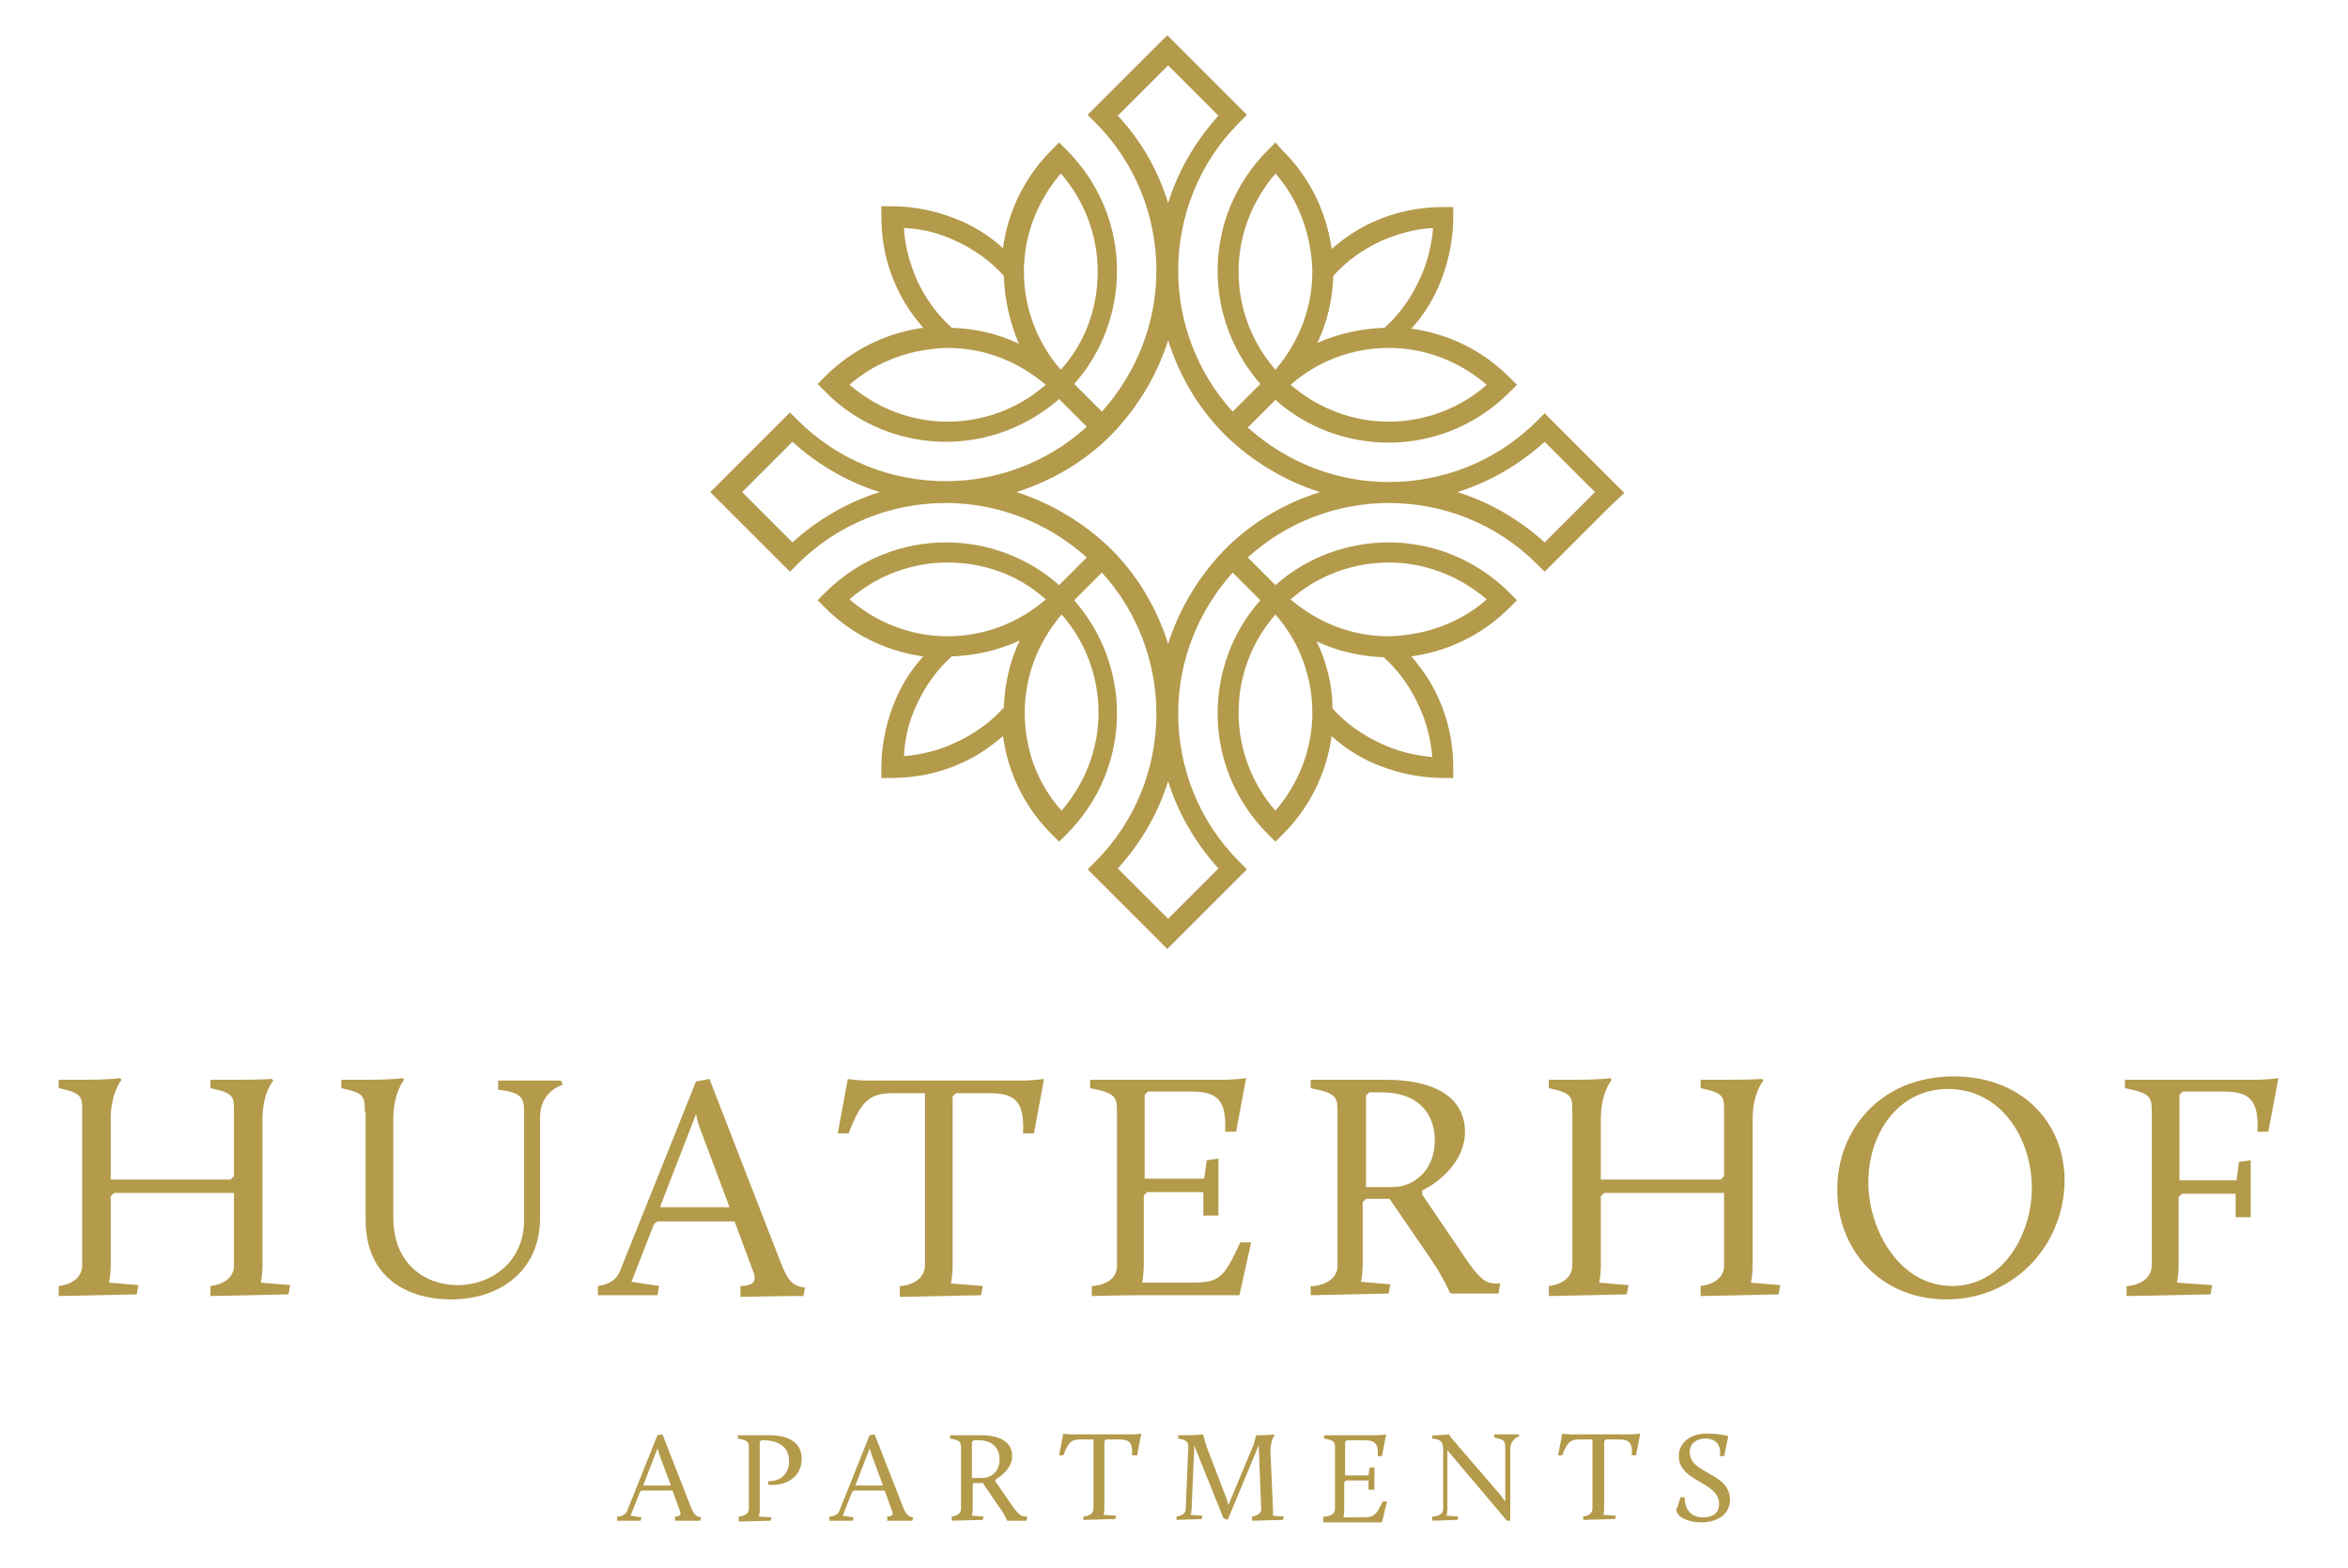 <?xml version="1.0" encoding="utf-8"?>
<!-- Generator: Adobe Illustrator 27.9.0, SVG Export Plug-In . SVG Version: 6.00 Build 0)  -->
<svg version="1.1" id="Ebene_1" xmlns="http://www.w3.org/2000/svg" xmlns:xlink="http://www.w3.org/1999/xlink" x="0px" y="0px"
	 viewBox="0 0 280 187" style="enable-background:new 0 0 280 187;" xml:space="preserve">
<style type="text/css">
	.st0{fill:#B49A4B;}
</style>
<g>
	<path class="st0" d="M101.3,45.9c3.4,2.9,7.5,4.4,11.7,4.4c4.2,0,8.4-1.5,11.7-4.4c-3.4-2.9-7.5-4.4-11.7-4.4v0
		C108.8,41.6,104.6,43,101.3,45.9L101.3,45.9z M139.3,109.6l6-6c-2.8-3.1-4.8-6.6-6-10.4c-1.2,3.8-3.2,7.3-6,10.4L139.3,109.6z
		 M139.3,76.8c1.3-4.1,3.6-8,6.8-11.3c3.3-3.3,7.2-5.5,11.3-6.8c-4.1-1.3-8-3.6-11.3-6.8c-3.3-3.3-5.5-7.2-6.8-11.3
		c-1.3,4.1-3.6,8-6.8,11.3c-3.3,3.3-7.2,5.5-11.3,6.8c4.1,1.3,8,3.6,11.3,6.8C135.8,68.8,138,72.7,139.3,76.8L139.3,76.8z
		 M173.8,58.7c3.8,1.2,7.3,3.2,10.4,6l6-6l-6-6C181.1,55.5,177.6,57.5,173.8,58.7L173.8,58.7z M191.9,60.5l-7.7,7.7l-0.9-0.9
		c-4.9-4.9-11.3-7.3-17.7-7.3c-6,0-12.1,2.2-16.8,6.5l3.3,3.3l0,0c3.8-3.4,8.7-5.1,13.5-5.1c5.2,0,10.4,2,14.4,6l0.9,0.9l-0.9,0.9
		c-3.3,3.3-7.4,5.2-11.7,5.8c1.3,1.5,2.4,3.1,3.2,4.9h0c1.2,2.6,1.8,5.4,1.8,8.4v1.2h-1.2c-3,0-5.9-0.7-8.4-1.8v0
		c-1.8-0.8-3.5-1.9-4.9-3.2c-0.6,4.3-2.5,8.4-5.8,11.7l-0.9,0.9l-0.9-0.9c-4-4-6-9.2-6-14.4c0-4.8,1.7-9.7,5.1-13.5l0,0l-3.3-3.3
		c-4.3,4.8-6.5,10.8-6.5,16.8c0,6.4,2.4,12.8,7.3,17.7l0.9,0.9l-7.7,7.7l-0.9,0.9l-0.9,0.9l-1.8-1.8l-7.7-7.7l0.9-0.9
		c4.9-4.9,7.3-11.3,7.3-17.7c0-6-2.2-12.1-6.5-16.8l-3.3,3.3l0,0c3.4,3.9,5.1,8.7,5.1,13.5c0,5.2-2,10.4-6,14.4l-0.9,0.9l-0.9-0.9
		c-3.3-3.3-5.2-7.4-5.8-11.7c-1.5,1.3-3.1,2.4-4.9,3.2l0,0c-2.6,1.2-5.4,1.8-8.4,1.8h-1.2v-1.2c0-3,0.7-5.9,1.8-8.4l0,0
		c0.8-1.8,1.9-3.5,3.2-4.9c-4.3-0.6-8.4-2.5-11.7-5.8l-0.9-0.9l0.9-0.9c4-4,9.2-6,14.4-6c4.8,0,9.7,1.7,13.5,5.1l0,0l3.3-3.3
		c-4.8-4.3-10.8-6.5-16.8-6.5c-6.4,0-12.8,2.4-17.7,7.3l-0.9,0.9l-7.7-7.7l-1.8-1.8l9.5-9.5l0.9,0.9c4.9,4.9,11.3,7.3,17.7,7.3
		c6,0,12.1-2.2,16.8-6.5l-3.3-3.3l0,0c-3.9,3.4-8.7,5.1-13.5,5.1c-5.2,0-10.5-2-14.4-6l-0.9-0.9l0.9-0.9c3.3-3.3,7.4-5.2,11.7-5.8
		c-1.3-1.5-2.4-3.1-3.2-4.9l0,0c-1.2-2.6-1.8-5.4-1.8-8.4v-1.2h1.2c3,0,5.9,0.7,8.4,1.8h0c1.8,0.8,3.5,1.9,4.9,3.2
		c0.6-4.3,2.5-8.4,5.8-11.7l0.9-0.9l0.9,0.9c4,4,6,9.2,6,14.4c0,4.8-1.7,9.7-5.1,13.5l0,0l3.3,3.3c4.3-4.8,6.5-10.8,6.5-16.8
		c0-6.4-2.4-12.8-7.3-17.7l-0.9-0.9l7.7-7.7l0.9-0.9l0.9-0.9l1.8,1.8l7.7,7.7l-0.9,0.9c-4.9,4.9-7.3,11.3-7.3,17.7
		c0,6,2.2,12.1,6.5,16.8l3.3-3.3l0,0c-3.4-3.9-5.1-8.7-5.1-13.5c0-5.2,2-10.4,6-14.4l0.9-0.9L153,18c3.3,3.3,5.2,7.4,5.8,11.7
		c1.5-1.3,3.1-2.4,4.9-3.2l0,0c2.6-1.2,5.4-1.8,8.4-1.8h1.2v1.2c0,3-0.7,5.9-1.8,8.4h0c-0.8,1.8-1.9,3.5-3.2,4.9
		c4.3,0.6,8.4,2.5,11.7,5.8l0.9,0.9l-0.9,0.9c-4,4-9.2,6-14.4,6c-4.8,0-9.7-1.7-13.5-5.1l0,0l-3.3,3.3c4.8,4.3,10.8,6.5,16.8,6.5
		c6.4,0,12.8-2.4,17.7-7.3l0.9-0.9l7.7,7.7l1.8,1.8L191.9,60.5z M158.9,84.5c1.6,1.8,3.6,3.2,5.8,4.2l0,0c1.9,0.9,3.9,1.4,6.1,1.6
		c-0.2-2.2-0.7-4.2-1.6-6.1h0c-1-2.2-2.4-4.2-4.2-5.8c-2.7-0.1-5.5-0.7-8-1.9C158.2,79,158.9,81.7,158.9,84.5L158.9,84.5z
		 M113.5,78.3c-1.8,1.6-3.2,3.6-4.2,5.8h0c-0.9,1.9-1.4,3.9-1.5,6.1c2.2-0.2,4.2-0.7,6.1-1.6l0,0c2.2-1,4.2-2.4,5.8-4.2
		c0.1-2.7,0.7-5.5,1.9-8C119,77.6,116.3,78.2,113.5,78.3L113.5,78.3z M147.7,85c0,4.2,1.5,8.4,4.4,11.7c2.9-3.4,4.4-7.5,4.4-11.7
		c0-4.2-1.5-8.4-4.4-11.7C149.2,76.6,147.7,80.8,147.7,85L147.7,85z M177.3,71.5c-3.4-2.9-7.5-4.4-11.7-4.4c-4.2,0-8.4,1.5-11.7,4.4
		c3.4,2.9,7.5,4.4,11.7,4.4C169.8,75.8,174,74.4,177.3,71.5L177.3,71.5z M88.5,58.7l6,6c3.1-2.8,6.6-4.8,10.4-6
		c-3.8-1.2-7.3-3.2-10.4-6L88.5,58.7z M126.6,96.7c2.9-3.4,4.4-7.5,4.4-11.7c0-4.2-1.5-8.4-4.4-11.7c-2.9,3.4-4.4,7.5-4.4,11.7
		C122.2,89.2,123.6,93.4,126.6,96.7L126.6,96.7z M113,67.1c-4.2,0-8.4,1.5-11.7,4.4c3.4,2.9,7.5,4.4,11.7,4.4
		c4.2,0,8.4-1.5,11.7-4.4C121.4,68.5,117.2,67.1,113,67.1L113,67.1z M139.3,24.2c1.2-3.8,3.2-7.3,6-10.4l-6-6l-6,6
		C136.2,16.9,138.1,20.4,139.3,24.2L139.3,24.2z M165.1,39.1c1.8-1.6,3.2-3.6,4.2-5.8h0c0.9-1.9,1.4-3.9,1.6-6.1
		c-2.2,0.1-4.2,0.7-6.1,1.5v0c-2.2,1-4.2,2.4-5.8,4.2c-0.1,2.8-0.7,5.5-1.9,8C159.6,39.8,162.3,39.2,165.1,39.1L165.1,39.1z
		 M119.7,32.9c-1.6-1.8-3.6-3.2-5.8-4.2v0c-1.9-0.9-3.9-1.4-6.1-1.5c0.1,2.2,0.7,4.2,1.5,6.1h0c1,2.2,2.4,4.2,4.2,5.8
		c2.8,0.1,5.5,0.7,8,1.9C120.4,38.4,119.8,35.7,119.7,32.9L119.7,32.9z M152.1,20.7c-2.9,3.4-4.4,7.5-4.4,11.7
		c0,4.2,1.5,8.4,4.4,11.7c2.9-3.4,4.4-7.5,4.4-11.7C156.4,28.2,155,24,152.1,20.7L152.1,20.7z M165.6,50.3c4.2,0,8.4-1.5,11.7-4.4
		c-3.4-2.9-7.5-4.4-11.7-4.4c-4.2,0-8.4,1.5-11.7,4.4C157.3,48.8,161.4,50.3,165.6,50.3L165.6,50.3z M130.9,32.4
		c0-4.2-1.5-8.4-4.4-11.7c-2.9,3.4-4.4,7.5-4.4,11.7h0c0,4.2,1.5,8.4,4.4,11.7C129.5,40.8,130.9,36.6,130.9,32.4L130.9,32.4z"/>
</g>
<g>
	<path class="st0" d="M7,153.4c1.7-0.2,2.8-1.1,2.8-2.5v-18.3c0-1.8,0-2.2-2.8-2.8v-1h3c3.5,0,4.3-0.2,4.3-0.2l0.2,0.2
		c0,0-1.3,1.5-1.3,4.7v7.2h14.3l0.4-0.4v-7.7c0-1.8,0-2.2-2.8-2.8v-1h3c3.5,0,4.3-0.1,4.3-0.1l0.2,0.2c0,0-1.3,1.4-1.3,4.6v17.4
		c0,1.2-0.2,2.1-0.2,2.1l3.5,0.3l-0.2,1.1l-9.3,0.2v-1.2c1.7-0.2,2.8-1.1,2.8-2.4v-8.7H13.6l-0.4,0.4v8.2c0,1.2-0.2,2.1-0.2,2.1
		l3.5,0.3l-0.2,1.1L7,154.6V153.4z"/>
	<path class="st0" d="M43.5,132.6c0-1.8,0-2.2-2.8-2.8v-1h3c3.5,0,4.3-0.2,4.3-0.2l0.2,0.2c0,0-1.3,1.5-1.3,4.7v11.7
		c0,5.6,3.8,8.1,7.7,8.1c3.8,0,7.9-2.6,7.9-7.8v-12.6c0-1.7,0-2.6-3.1-2.9v-1.1h7.5l0.2,0.5c0,0-2.7,0.7-2.7,3.9v12
		c0,6.3-4.8,9.7-10.6,9.7c-5.1,0-10.2-2.5-10.2-9.5V132.6z"/>
	<path class="st0" d="M71.3,153.4c1.6-0.2,2.3-1,2.6-1.7L83,129l1.6-0.3l8.5,21.9c1,2.6,1.7,2.8,2.9,3l-0.2,1h-1.7
		c-1.4,0-5.8,0.1-5.8,0.1v-1.3c1.1,0,2-0.3,1.6-1.5l-2.3-6.2h-9.2L78,146l-2.7,6.9l3.3,0.5l-0.2,1.1h-7.1V153.4z M83,132.9L78.7,144
		H87l-3.3-8.8C83.4,134.5,83.1,133.5,83,132.9z"/>
	<path class="st0" d="M107.5,153.4c1.7-0.2,2.8-1.1,2.8-2.5v-20.5h-3.8c-2.7,0-3.8,0.8-5.3,4.8h-1.3l1.2-6.5c0,0,1,0.2,2.6,0.2h18
		c1.6,0,2.8-0.2,2.8-0.2l-1.2,6.5h-1.3c0.2-4-1.1-4.8-4.1-4.8H114l-0.4,0.4v20.2c0,1.2-0.2,2.1-0.2,2.1l3.8,0.3l-0.2,1.1l-9.7,0.2
		V153.4z"/>
	<path class="st0" d="M130.4,153.4c1.7-0.2,2.8-1,2.8-2.4v-18.4c0-1.8-0.2-2.2-3.2-2.8v-1h15.8c1.6,0,2.8-0.2,2.8-0.2l-1.2,6.4h-1.3
		c0.2-4-1.1-4.8-4.2-4.8h-5l-0.4,0.4v10h7.1l0.3-2.2l1.4-0.2v6.8h-1.8v-2.8h-6.7l-0.4,0.4v8.2c0,1.2-0.2,2.2-0.2,2.2h6
		c3.3,0,3.8-0.7,5.7-4.8h1.3l-1.4,6.3h-12c-1.9,0-5.6,0.1-5.6,0.1V153.4z"/>
	<path class="st0" d="M156.7,153.4c1.7-0.2,2.8-1.1,2.8-2.4v-18.4c0-1.8-0.2-2.2-3.2-2.8v-1h8.9c6.9,0,9.5,2.8,9.5,6.2
		c0,3.6-3.2,6.1-5.1,7v0.5l5.5,8.1c1.7,2.4,2.4,2.5,3.4,2.5l0.4,0l-0.2,1.2h-5.6l-0.2-0.1c0,0-0.8-1.9-2.4-4.2l-4.8-7h-2.8l-0.4,0.4
		v7.5c0,1.1-0.2,2-0.2,2l3.5,0.3l-0.2,1.1l-9.3,0.2V153.4z M166.1,141.6c2.3,0,5-1.8,5-5.6c0-2.9-1.7-5.7-6.4-5.7h-1.4l-0.4,0.4
		v10.9H166.1z"/>
	<path class="st0" d="M184.7,153.4c1.7-0.2,2.8-1.1,2.8-2.5v-18.3c0-1.8,0-2.2-2.8-2.8v-1h3c3.5,0,4.3-0.2,4.3-0.2l0.2,0.2
		c0,0-1.3,1.5-1.3,4.7v7.2h14.3l0.4-0.4v-7.7c0-1.8,0-2.2-2.8-2.8v-1h3c3.5,0,4.3-0.1,4.3-0.1l0.2,0.2c0,0-1.3,1.4-1.3,4.6v17.4
		c0,1.2-0.2,2.1-0.2,2.1l3.5,0.3l-0.2,1.1l-9.3,0.2v-1.2c1.7-0.2,2.8-1.1,2.8-2.4v-8.7h-14.3l-0.4,0.4v8.2c0,1.2-0.2,2.1-0.2,2.1
		l3.5,0.3l-0.2,1.1l-9.3,0.2V153.4z"/>
	<path class="st0" d="M233,128.4c8,0,13.2,5.4,13.2,12.4c0,7.3-5.6,14.2-14.1,14.2c-7.9,0-13-6-13-13C219,135.1,224,128.4,233,128.4
		z M232.8,153.4c6,0,9.5-6.1,9.5-11.7c0-5.8-3.6-11.8-10-11.8c-6,0-9.5,5.4-9.5,11.1C222.8,146.7,226.5,153.4,232.8,153.4z"/>
	<path class="st0" d="M253.8,153.4c1.7-0.2,2.8-1.1,2.8-2.5v-18.3c0-1.8-0.2-2.2-3.2-2.8v-1h15.5c1.6,0,2.8-0.2,2.8-0.2l-1.2,6.4
		h-1.3c0.2-4-1.1-4.8-4.2-4.8h-4.7l-0.4,0.4v10.2h6.8l0.3-2.2l1.4-0.2v6.8h-1.8v-2.8h-6.4l-0.4,0.4v8.1c0,1.2-0.2,2.1-0.2,2.1
		l4.2,0.3l-0.2,1.1l-10,0.2V153.4z"/>
</g>
<g>
	<path class="st0" d="M73.8,180.9c0.6-0.1,0.9-0.4,1-0.7l3.6-9l0.6-0.1l3.4,8.7c0.4,1,0.7,1.1,1.2,1.2l-0.1,0.4h-0.7
		c-0.6,0-2.3,0-2.3,0v-0.5c0.4,0,0.8-0.1,0.6-0.6l-0.9-2.5h-3.7l-0.2,0.2l-1.1,2.8l1.3,0.2l-0.1,0.4h-2.8V180.9z M78.4,172.8
		l-1.7,4.4h3.3l-1.3-3.5C78.6,173.4,78.5,173,78.4,172.8z"/>
	<path class="st0" d="M88.2,180.9c0.7-0.1,1.1-0.4,1.1-0.9v-7.3c0-0.7-0.1-0.9-1.3-1.1v-0.4h3.8c1.8,0,3.8,0.6,3.8,2.8
		c0,2.5-2.3,3.3-4,3.1v-0.4c1.8,0,2.5-1.2,2.5-2.4c0-1.8-1.4-2.5-3.1-2.5h-0.2l-0.2,0.2v8.1c0,0.4-0.1,0.8-0.1,0.8l1.5,0.1l-0.1,0.4
		l-3.8,0.1V180.9z"/>
	<path class="st0" d="M99.1,180.9c0.6-0.1,0.9-0.4,1-0.7l3.6-9l0.6-0.1l3.4,8.7c0.4,1,0.7,1.1,1.2,1.2l-0.1,0.4h-0.7
		c-0.6,0-2.3,0-2.3,0v-0.5c0.4,0,0.8-0.1,0.6-0.6l-0.9-2.5h-3.7l-0.2,0.2l-1.1,2.8l1.3,0.2l-0.1,0.4h-2.8V180.9z M103.7,172.8
		l-1.7,4.4h3.3l-1.3-3.5C103.9,173.4,103.8,173,103.7,172.8z"/>
	<path class="st0" d="M113.5,180.9c0.7-0.1,1.1-0.4,1.1-0.9v-7.3c0-0.7-0.1-0.9-1.3-1.1v-0.4h3.6c2.8,0,3.8,1.1,3.8,2.5
		c0,1.4-1.3,2.4-2,2.8v0.2l2.2,3.2c0.7,0.9,1,1,1.4,1l0.2,0l-0.1,0.5h-2.2l-0.1,0c0,0-0.3-0.8-1-1.7l-1.9-2.8h-1.1L116,177v3
		c0,0.4-0.1,0.8-0.1,0.8l1.4,0.1l-0.1,0.4l-3.7,0.1V180.9z M117.2,176.3c0.9,0,2-0.7,2-2.2c0-1.2-0.7-2.3-2.5-2.3h-0.6l-0.2,0.2v4.3
		H117.2z"/>
	<path class="st0" d="M129.3,180.9c0.7-0.1,1.1-0.4,1.1-1v-8.2h-1.5c-1.1,0-1.5,0.3-2.1,1.9h-0.5l0.5-2.6c0,0,0.4,0.1,1,0.1h7.2
		c0.6,0,1.1-0.1,1.1-0.1l-0.5,2.6H135c0.1-1.6-0.4-1.9-1.6-1.9h-1.5l-0.2,0.2v8c0,0.5-0.1,0.8-0.1,0.8l1.5,0.1l-0.1,0.4l-3.8,0.1
		V180.9z"/>
	<path class="st0" d="M140.3,180.9c0.7-0.1,1.1-0.4,1.1-0.9l0.3-7.3c0-0.7-0.1-0.9-1.2-1.1v-0.4h1.2c1.2,0,1.7-0.1,1.7-0.1l0.1,0.1
		c0,0,0.2,0.8,0.4,1.4l2.3,6c0.1,0.3,0.2,0.6,0.3,0.9l3-7.2c0.1-0.3,0.3-1.1,0.3-1.1h0.4c1.3,0,1.7-0.1,1.7-0.1l0.1,0.1
		c0,0-0.5,0.6-0.5,1.9l0.3,6.9c0,0.5,0,0.8,0,0.8l1.3,0.1l-0.1,0.4l-3.7,0.1v-0.5c0.7-0.1,1.1-0.4,1.1-0.9l-0.3-7.6l-3.7,8.9
		l-0.5-0.2l-3.5-8.7c0,0,0,0.3,0,0.6l-0.3,6.9c0,0.4-0.1,0.8-0.1,0.8l1.4,0.1l-0.1,0.4l-3,0.1V180.9z"/>
	<path class="st0" d="M158.1,180.9c0.7-0.1,1.1-0.4,1.1-0.9v-7.3c0-0.7-0.1-0.9-1.3-1.1v-0.4h6.3c0.6,0,1.1-0.1,1.1-0.1l-0.5,2.6
		h-0.5c0.1-1.6-0.4-1.9-1.7-1.9h-2l-0.2,0.2v4h2.8l0.1-0.9l0.6-0.1v2.7h-0.7v-1.1h-2.7l-0.2,0.2v3.3c0,0.5-0.1,0.9-0.1,0.9h2.4
		c1.3,0,1.5-0.3,2.3-1.9h0.5l-0.6,2.5h-4.8c-0.8,0-2.2,0-2.2,0V180.9z"/>
	<path class="st0" d="M171,180.9c0.7-0.1,1.1-0.4,1.1-0.9v-6.9c0-1.1-0.2-1.4-1.3-1.5v-0.4h0.5c0.8,0,1.5-0.1,1.5-0.1
		s0.2,0.4,0.6,0.8l5.5,6.4c0.2,0.2,0.4,0.6,0.6,0.8v-6.4c0-0.7,0-1-1.3-1.2v-0.4h2.9l0.1,0.2c0,0-1.1,0.3-1.1,1.6v8.5h-0.4l-6.5-7.7
		c-0.2-0.2-0.4-0.5-0.6-0.7v7c0,0.5-0.1,0.8-0.1,0.8l1.4,0.1l-0.1,0.4l-3,0.1V180.9z"/>
	<path class="st0" d="M188.8,180.9c0.7-0.1,1.1-0.4,1.1-1v-8.2h-1.5c-1.1,0-1.5,0.3-2.1,1.9h-0.5l0.5-2.6c0,0,0.4,0.1,1,0.1h7.2
		c0.6,0,1.1-0.1,1.1-0.1l-0.5,2.6h-0.5c0.1-1.6-0.4-1.9-1.6-1.9h-1.5l-0.2,0.2v8c0,0.5-0.1,0.8-0.1,0.8l1.5,0.1l-0.1,0.4l-3.8,0.1
		V180.9z"/>
	<path class="st0" d="M200.4,178.6h0.5c0,1.9,1.2,2.4,2.2,2.4c1,0,1.9-0.4,1.9-1.6c0-2.7-4.8-2.6-4.8-5.7c0-1.5,1.2-2.7,3.4-2.7
		c1.1,0,2.2,0.2,2.5,0.3l-0.5,2.4h-0.5c0.2-1.2-0.4-2.1-1.7-2.1c-1,0-1.9,0.5-1.9,1.6c0,2.7,4.8,2.4,4.8,5.7c0,1.8-1.6,2.7-3.4,2.7
		c-1.3,0-3-0.5-3-1.6C200.1,179.8,200.1,179.5,200.4,178.6z"/>
</g>
</svg>
